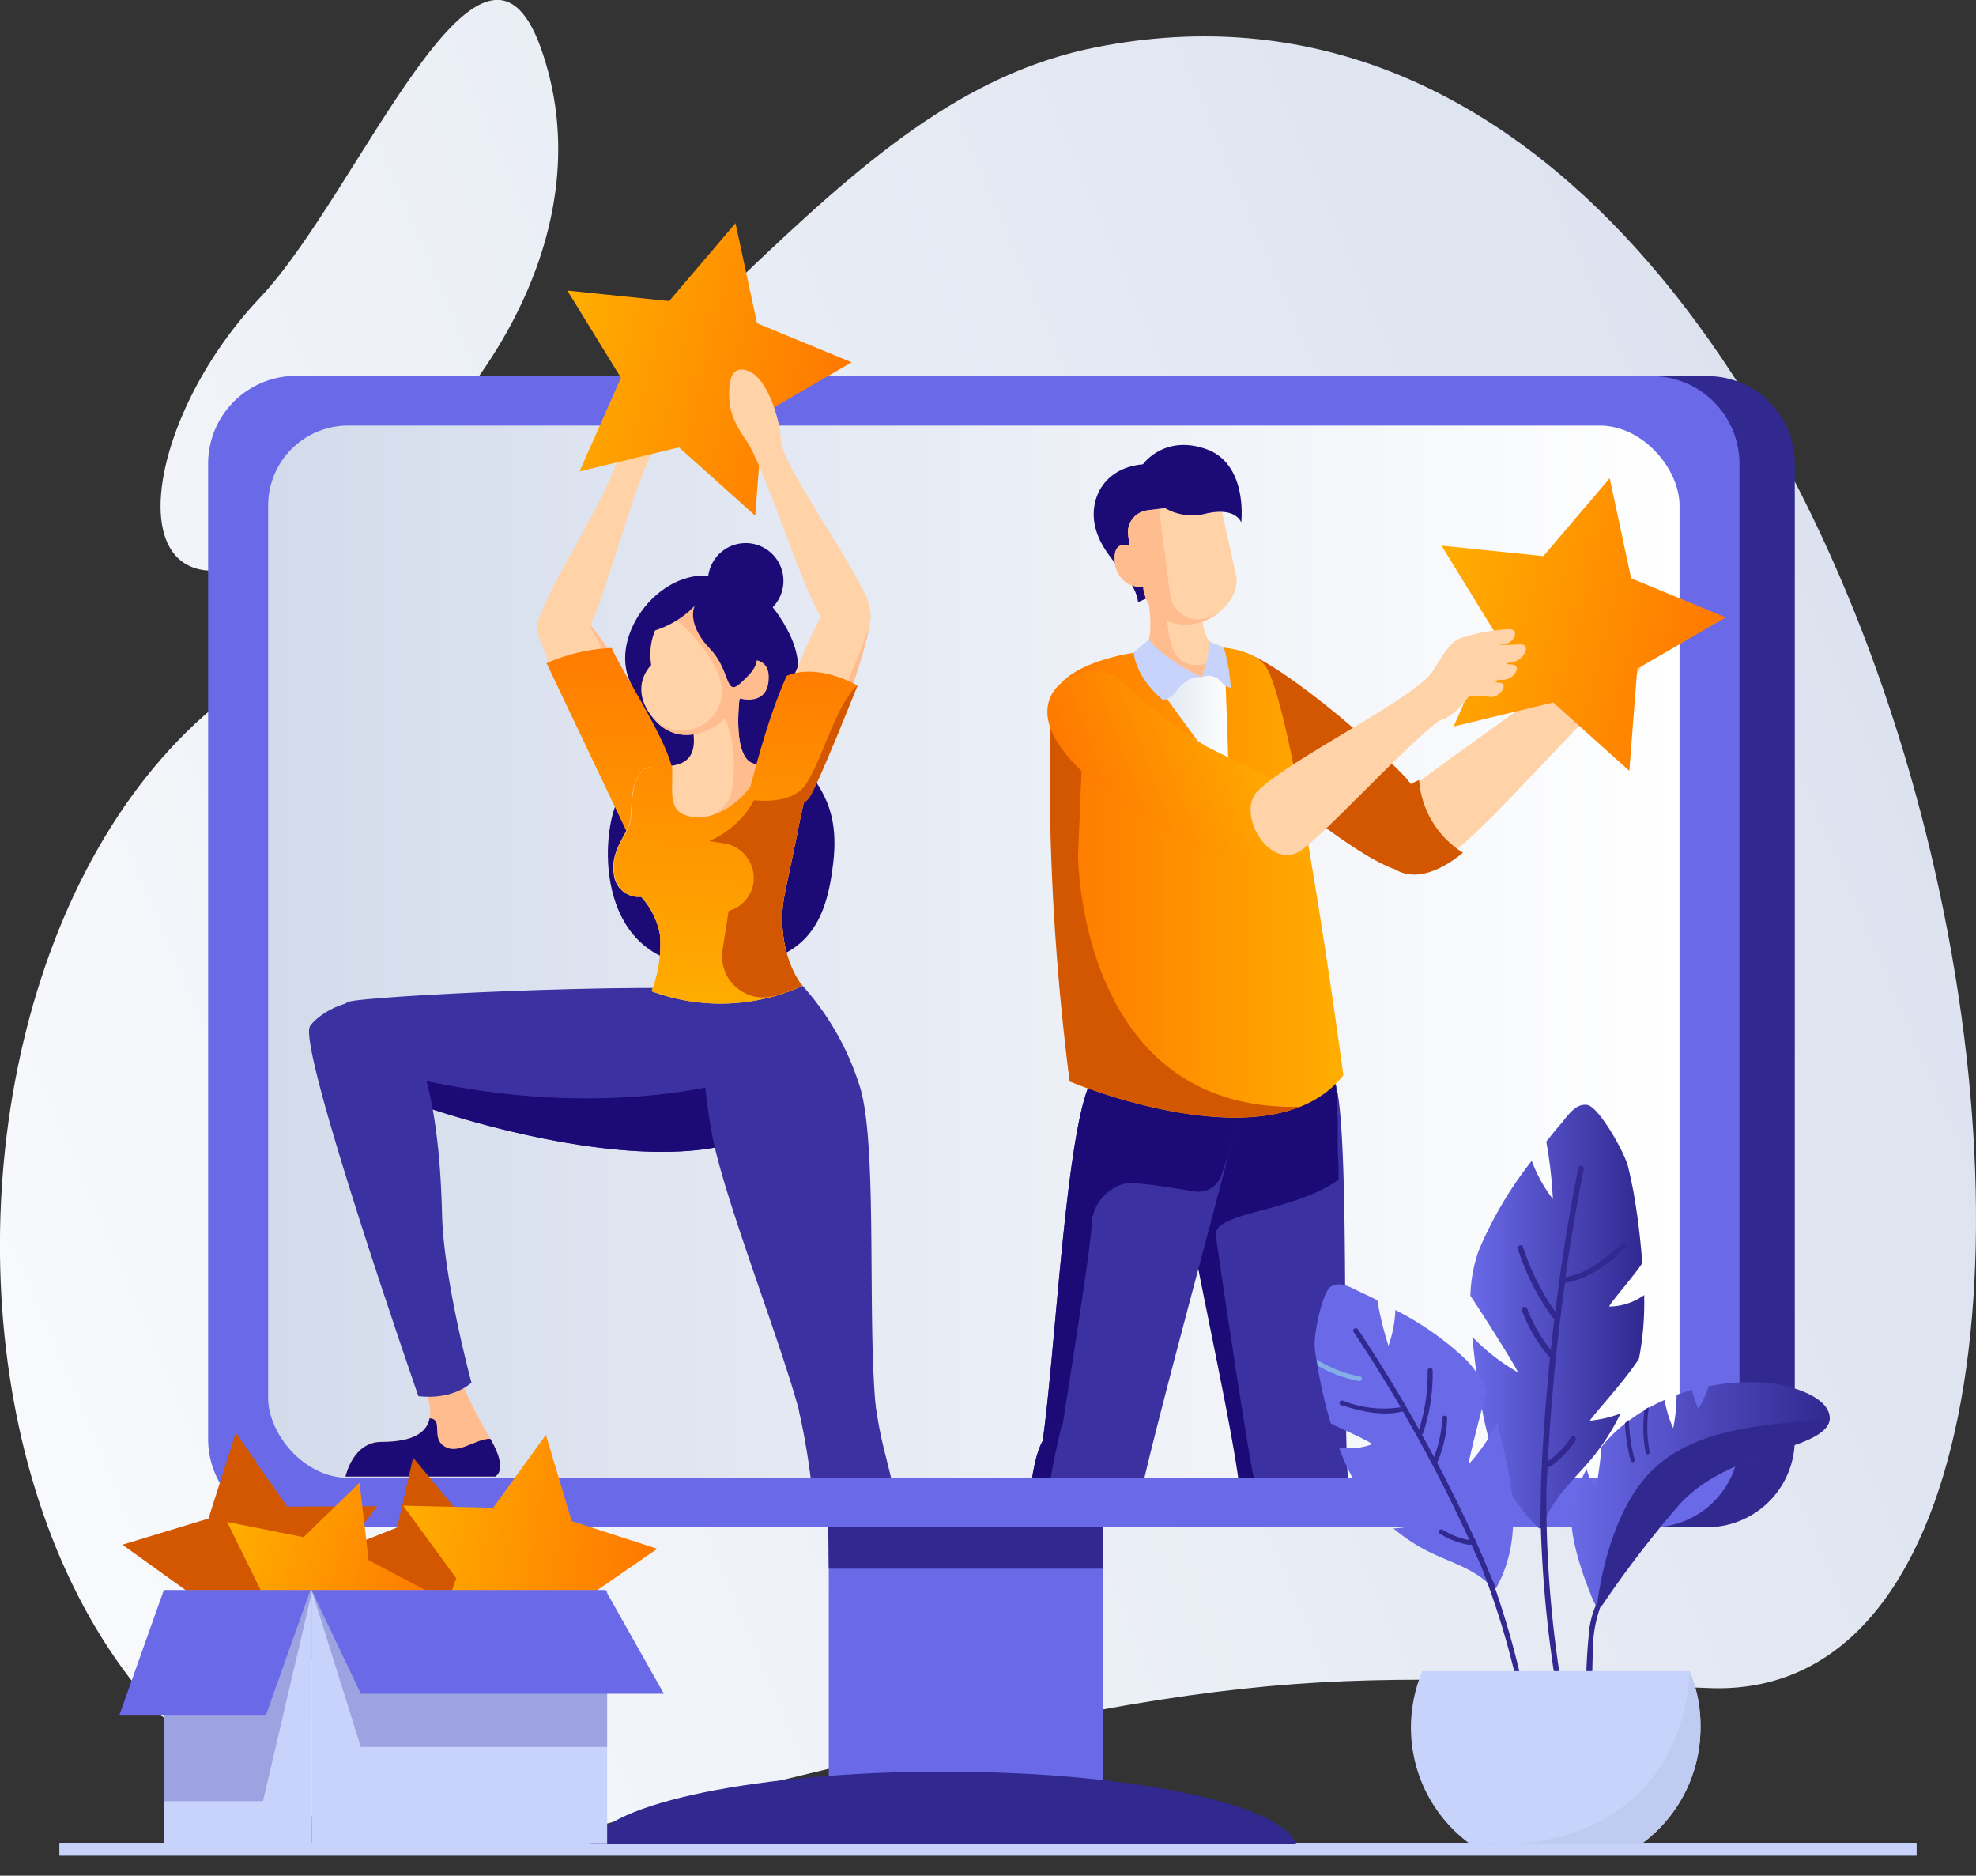 <svg viewBox="0 0 209.36 198.69" xmlns="http://www.w3.org/2000/svg" xmlns:xlink="http://www.w3.org/1999/xlink"><rect x="0" y="0" width="209.36" height="198.69" fill="#333333" stroke="none"/><linearGradient id="a" gradientUnits="userSpaceOnUse" x1="-45.37" x2="261.48" y1="175.41" y2="44.31"><stop offset="0" stop-color="#fff"/><stop offset="1" stop-color="#d3dbeb"/></linearGradient><linearGradient id="b" x1="-84.88" x2="221.97" xlink:href="#a" y1="82.93" y2="-48.17"/><linearGradient id="c" gradientTransform="matrix(-1 0 0 1 247.56 0)" x1="69.61" x2="219.16" xlink:href="#a" y1="100.81" y2="100.81"/><clipPath id="d"><path d="m169.48 156.55h-132.6a8.48 8.48 0 0 1 -8.47-8.48v-94.52c0-4.68 26.82-46 31.5-46l118 14.7c4.68 0 7.72 31.07 7.72 35.75l-7.72 90a8.48 8.48 0 0 1 -8.43 8.55z"/></clipPath><linearGradient id="e" gradientUnits="userSpaceOnUse" x1="62.94" x2="65.27" y1="106.67" y2="65.67"><stop offset="0" stop-color="#ffae00"/><stop offset="1" stop-color="#ff7800"/></linearGradient><linearGradient id="f" x1="74.49" x2="76.82" xlink:href="#e" y1="107.32" y2="66.32"/><linearGradient id="g" x1="83.36" x2="85.69" xlink:href="#e" y1="107.83" y2="66.83"/><linearGradient id="h" gradientTransform="matrix(.97 .24 -.24 .97 11.68 -19.39)" x1="59.22" x2="90.29" xlink:href="#e" y1="40.29" y2="40.29"/><linearGradient id="i" gradientTransform="matrix(-1 0 0 1 238.75 0)" x1="96.37" x2="127.49" xlink:href="#e" y1="93.42" y2="93.42"/><linearGradient id="j" gradientTransform="matrix(-1 0 0 1 238.75 0)" x1="108.54" x2="118.64" xlink:href="#a" y1="75.73" y2="75.73"/><linearGradient id="k" gradientTransform="matrix(-.99 .13 .13 .99 -1395.82 -154.63)" gradientUnits="userSpaceOnUse" x1="-1493.99" x2="-1462.08" y1="409.83" y2="409.83"><stop offset="0" stop-color="#ffd000"/><stop offset="1" stop-color="#ff7400"/></linearGradient><linearGradient id="l" gradientTransform="matrix(.97 .24 -.24 .97 11.68 -19.39)" x1="155.63" x2="186.7" xlink:href="#e" y1="43.85" y2="43.85"/><linearGradient id="m" gradientTransform="matrix(-.94 .35 .35 .94 175.18 -260.87)" x1="155.31" x2="177.59" xlink:href="#e" y1="302.99" y2="302.99"/><linearGradient id="n" gradientUnits="userSpaceOnUse" x1="155.81" x2="174.2" y1="139.48" y2="139.48"><stop offset="0" stop-color="#6a6ae8"/><stop offset="1" stop-color="#312890"/></linearGradient><linearGradient id="o" x1="166.49" x2="193.85" xlink:href="#n" y1="158.28" y2="158.28"/><linearGradient id="p" gradientTransform="matrix(.986 .167 -.167 .986 -2.56 -15.25)" x1="73.84" x2="101.15" xlink:href="#e" y1="167.8" y2="167.8"/><linearGradient id="q" gradientTransform="matrix(.94 .33 -.33 .94 27.71 -21.45)" x1="57.59" x2="81.27" xlink:href="#e" y1="176.05" y2="176.05"/><path d="m116.15 5c-28.36 5.59-42.84 37.7-88.5 66.28s-35.65 140.13 36.51 121.93c68.8-17.36 72-16 117.05-14.39 56.4 2.01 24.68-191.54-65.06-173.82z" fill="url(#a)"/><path d="m39.24 52c13.31-10.55 24.39-29 18.09-46.84s-19.33 15.34-29.79 26.38c-15.15 15.98-16.15 42.66 11.7 20.46z" fill="url(#b)"/><path d="m6.29 195.21h196.78v1.37h-196.78z" fill="#c8d3fb"/><path d="m87.81 126.52h29.08v64.14h-29.08z" fill="#6a6ae8"/><g fill="#312890"><path d="m87.81 166.17h29.08l-.14-10.83h-29.08z"/><path d="m137.32 195.29c-1.72-4.27-17.79-7.62-37.37-7.62s-35.65 3.33-37.37 7.62z"/><path d="m27.93 49.14v103.34a9.3 9.3 0 0 0 5.93 8.67 9.18 9.18 0 0 0 3.37.63h143.63a9.3 9.3 0 0 0 9.3-9.3v-103.34a9.27 9.27 0 0 0 -9.3-9.3h-143.63-.56a9.16 9.16 0 0 0 -5.19 2 9.28 9.28 0 0 0 -3.55 7.3z"/></g><path d="m22.05 49.14v103.34a9.35 9.35 0 0 0 9.31 9.31h143.79a9.3 9.3 0 0 0 9.15-9.3v-103.35a9.3 9.3 0 0 0 -9.31-9.3h-143.63-.69a9.31 9.31 0 0 0 -8.62 9.3z" fill="#6a6ae8"/><rect fill="url(#c)" height="111.47" rx="8.47" width="149.54" x="28.41" y="45.08"/><g clip-path="url(#d)"><path d="m103.46 194.73c-3.65-1.2-5.4-7-6.25-10.19l-3.81 1.46s1.89 5.71 1.67 9.36.81 3.31.81 3.31h12.42a8.06 8.06 0 0 0 -4.84-3.94z" fill="#ffbc8e"/><path d="m103.46 194.73a6 6 0 0 1 -2.81-2.16c-.51-.71-3 .07-3.39 1.45a3.49 3.49 0 0 1 -2.18.61v.74c-.22 3.65.81 3.31.81 3.31h12.41a8.06 8.06 0 0 0 -4.84-3.95z" fill="#1c0a76"/><path d="m47.67 143.18-3.81 1.6c2.35 4.07 3.19 7.95-3.44 7.95-3.05 0-3.81 3.67-3.81 3.67h15.85s1.57-.64-.71-4.35a48.71 48.71 0 0 1 -4.08-8.87z" fill="#ffbc8e"/><path d="m46.81 153c-1-.93.11-2.68-1.29-2.76-.3 1.51-1.74 2.5-5.1 2.5-3.05 0-3.81 3.67-3.81 3.67h15.85s1.48-.6-.51-4c-1.66-.02-3.63 1.97-5.14.59z" fill="#1c0a76"/><path d="m79.18 104.94c-11.56-.92-41 .62-42.26 1.19-1.52.66-5 4.92 1.23 8.39 5.2 2.9 41.63 15.11 47.2.34 2.05-5.42-2.65-9.64-6.17-9.92z" fill="#3b31a1"/><path d="m85.84 112c-24.66 9.9-50.21-.1-51.87-.72a15.14 15.14 0 0 0 4.18 3.24c5.2 2.9 41.63 15.11 47.2.34a7.31 7.31 0 0 0 .49-2.86z" fill="#1c0a76"/><g fill="#3b31a1"><path d="m91.14 115.23a28.86 28.86 0 0 0 -6.56-11.3c-2-1.86-6.91-2.48-8.49 1.52s-2.07 6.48-.72 14.34 9.39 27.21 10 33 9.21 7.23 7.74-1.21.06-29.58-1.97-36.35z"/><path d="m93.6 153.26c-.39-1.6-.58-2.76-.84-4.39-1.13-6.92-8.34-1.22-8.1.62a76.34 76.34 0 0 1 1.66 11.51 45.86 45.86 0 0 0 4.08 16.2 52.8 52.8 0 0 1 2.6 9.32c3.75.82 5-.57 5-.57s-.86-8.55-1.27-15.44-2.22-13.51-3.13-17.25z"/><path d="m32.84 108.71c-1.34 2.29 11.49 39.19 11.49 39.19 3.81.42 5.62-1.44 5.62-1.44s-3-11.05-3.12-18c-.76-30.72-13.06-21.35-13.99-19.75z"/></g><path d="m65.29 84.93c-.65-1.21-8.15-16-8.35-18.24-.24-2.59 3.06-3.14 5.2-1s8.4 12.3 9 16.34c.76 4.37-4.46 5.52-5.85 2.9z" fill="#ffd2a7"/><path d="m66 85c3-8.68-3.39-18.58-3.88-19.22 2.07 2.11 8.38 12.29 9 16.32s-5.12 3.06-5.12 2.9z" fill="#ffbc8e"/><path d="m78.72 57.54a4 4 0 1 0 4.28 3.76 4 4 0 0 0 -4.28-3.76z" fill="#1c0a76"/><path d="m84.22 78.34c-.7-4.17 1.7-6.88-.75-11.54s-4.91-5-7.27-5.64c-6-1.51-11.88 6.1-9.37 11.21 2.33 4.72.31 8.57-1.48 12.62s-2.09 16.67 8.86 17.32 13.26-4.11 14.06-10.8c.97-8-3.35-9-4.05-13.17z" fill="#1c0a76"/><path d="m64.82 68.64a19 19 0 0 0 -6.91 1.61l8.44 17.75 3.65-2.38s2.18-1.38 1-5-5.42-10.03-6.18-11.98z" fill="url(#e)"/><path d="m82.9 96.56c.09-1.71.6-3.32 1.77-9.28.46-2.32 1.06-4.15.42-5.14-.81-1.24-3.1-1.31-4.73-1.2-2.94.19-2-7-2-7-.54-1.45-5.41-.88-4.88 3.83s-4.28 2.84-5.33 3.78c-1.45 1.31-1.16 3.93-1.38 5.34s-2.18 3.2-1.73 5.75a2.63 2.63 0 0 0 2.88 2.36 8 8 0 0 1 2 4 13.47 13.47 0 0 1 -.89 6 21 21 0 0 0 16-.57s-2.39-2.73-2.13-7.87z" fill="#ffd2a7"/><path d="m80.36 80.94c-2.94.19-2-7-2-7-.3-.81-1.94-1-3.24-.18.93.17 3.36 4 2.43 10-.27 1.69-2 2.79-3.64 3.22 0 0 10.57 1.17 10.74.29.48-2.27-2.65-6.44-4.29-6.33z" fill="#ffbc8e"/><path d="m82.9 96.56c.09-1.71.6-3.32 1.77-9.28.46-2.32 1.06-4.15.42-5.14s-2.65-1.29-4.22-1.23c-1.63 4.07-5.48 6.49-8.32 5.41-1.83-.69-1.2-2.78-1.35-5.2a7 7 0 0 0 -3 .38c-1.45 1.31-1.16 4-1.38 5.4s-2.18 3.2-1.73 5.75a2.63 2.63 0 0 0 2.83 2.35 8 8 0 0 1 2 4 13.47 13.47 0 0 1 -.89 6 21 21 0 0 0 16-.56s-2.39-2.74-2.13-7.88z" fill="url(#f)"/><path d="m82.9 96.56c.09-1.71.6-3.32 1.77-9.28.46-2.32 1.06-4.15.42-5.14s-2.52-1.27-4.09-1.23a8.29 8.29 0 0 1 -.06.85 9.8 9.8 0 0 1 -5.8 7.33l1.73.27a3.74 3.74 0 0 1 2.93 4.33 3.66 3.66 0 0 1 -2.6 2.8l-.64 4.12a4.36 4.36 0 0 0 5.44 4.9 15.66 15.66 0 0 0 3-1.1s-2.36-2.71-2.1-7.85z" fill="#d35600"/><path d="m87.45 64.76c-1.67 1.67-6.9 16.15-8.1 19-.42 1 4.37 2.75 6.45.38 1.15-1.32 6.57-16.68 6.45-18.9-.14-2.57-2.64-2.63-4.8-.48z" fill="#ffd2a7"/><path d="m85.45 80.75c-1.62 1.81-2.36 3.63-4.73 4.23 1.8.72 3.7.77 5.08-.8 1-1.19 5.59-13.76 6.34-17.88-.22.83-4.54 12.05-6.69 14.45z" fill="#ffbc8e"/><path d="m78.35 70s-2.24-5.91-4.22-6-3.56.07-4.48 2.25a6.71 6.71 0 0 0 -.65 4.2s-2.57 2.39.32 5.76 7.55.92 9-2.26c0 0 2.67.79 3-1.68s-1.32-2.56-2.97-2.27z" fill="#ffd2a7"/><path d="m78.35 70s-2.24-5.91-4.22-6c-1.59-.11-2.91 0-3.85 1.17 1.32-.37 6.11 4.79 6.21 7.93a4.22 4.22 0 0 1 -6 3.91 5.49 5.49 0 0 1 -.95-.58c2.9 3.08 7.41.68 8.87-2.44 0 0 2.67.79 3-1.68s-1.41-2.6-3.06-2.31z" fill="#ffbc8e"/><path d="m68.15 67.1a10.27 10.27 0 0 0 4.85-2.34c1.73-1.79 2.66-1.5 2.66-1.5-5.41-2.26-7.51 3.84-7.51 3.84z" fill="#1c0a76"/><path d="m74 63.62c-.84.71-1 2.8 1.23 5.11s1.56 5.19 3.27 3.6 1.72-1.86 1.84-4-4.53-6.26-6.34-4.71z" fill="#1c0a76"/><path d="m90.85 72.61s-4.08 10.29-5.07 11.82-5.24 1.78-6.55-.38l.11-.23c.39-1 1.68-7 4-12.21.02 0 2.72-1.54 7.51 1z" fill="url(#g)"/><path d="m57 65.82c1.25-4 8.43-15 8.4-17.51s1.19-6.6 2.92-7.48 2.27.51 2.31 2.41c0 1.2-.1 2.53-1.63 5s-4.73 14.33-6.5 18.15-6.32 2.13-5.5-.57z" fill="#ffd2a7"/><path d="m90.85 72.61s-4.08 10.29-5.07 11.82-4.49 2.41-5.89.54c0 0 0-.13 0-.17s.1-.06.33 0c.93.07 3.75.14 5-1.5 1.85-2.49 3.3-8.71 5.63-10.69z" fill="#d35600"/><path d="m77.93 23.64 2.28 10.6 10.02 4.14-9.38 5.44-.83 10.81-8.08-7.24-10.54 2.55 4.39-9.92-5.68-9.24 10.79 1.11z" fill="url(#h)"/><path d="m92 63.77c-1.45-3.92-9.17-14.56-9.26-17.07s-1.52-6.53-3.29-7.33-2.24.62-2.19 2.52c0 1.2.22 2.53 1.87 4.88s5.44 14.07 7.4 17.8 6.47 1.85 5.47-.8z" fill="#ffd2a7"/><path d="m141.61 115.2a19.58 19.58 0 0 0 -5.41-9.85c-1.76-1.49-6.66-1.35-8.64 2.73s-2.71 6.53-2.16 13.86 6.6 32.38 6.6 37.88 11.44 4.9 10.83-3 .17-35.42-1.22-41.62z" fill="#3b31a1"/><path d="m125.24 116.77a18.86 18.86 0 0 1 2.32-8.69 6.27 6.27 0 0 1 5-3.55h.36.3a6.37 6.37 0 0 1 .89 0 4.84 4.84 0 0 1 1.06.25 4 4 0 0 1 .46.19l.21.12a3.47 3.47 0 0 1 .37.26l.22.21.15.13h.05l.11.12.06.06.12.13.06.06.38.44.06.07.15.18.07.09.16.19.06.08.45.6.06.09.17.24.07.11.17.26.06.1c.16.24.31.49.47.75l.06.12c.06.09.11.19.17.29l.07.13a3 3 0 0 1 .16.31.75.75 0 0 1 .07.12c.07.15.15.29.22.44l.21.46a.61.61 0 0 1 .07.14c0 .11.1.22.14.33a1.22 1.22 0 0 1 .07.17c.05.11.1.23.14.34l.06.16c.06.16.13.33.19.5.06.17.12.35.17.52l.06.17c0 .12.07.25.11.37a1.8 1.8 0 0 1 0 .19c0 .13.07.26.11.39s0 .11 0 .17.09.38.13.57q0 .15.06.33a.5.5 0 0 1 0 .12c0 .08 0 .17.05.25a.77.77 0 0 0 0 .15v.27a.88.88 0 0 0 0 .16 2.89 2.89 0 0 0 0 .29 1 1 0 0 0 0 .17v.35s0 .09 0 .13c0 .34.07.7.1 1.08a.49.49 0 0 0 0 .12v.47.16.47a.81.81 0 0 1 0 .16v.51a.57.57 0 0 1 0 .13v.66q0 1.08.09 2.25v.74.06.79c-4.86 3.47-13.23 3.4-13 5.87.12 1.12 3.66 24.9 4.08 25.83.05.1-.65 3.51-1.41 3.48 0-.14 0-.29 0-.44 0-5.41-5.89-29.74-6.61-37.51v-.35c-.09-1.14-.14-2.17-.17-3.1.51-.66.51-1.34.53-1.98z" fill="#1c0a76"/><path d="m115.26 115.3a25.33 25.33 0 0 1 7.13-10c2-1.52 6.89-1.46 8.16 2.59s1.57 6.51-.26 13.87-8.76 32.51-9.73 38-11.3 1.15-10.12-6.92c1.31-8.84 2.4-31.3 4.82-37.54z" fill="#3b31a1"/><path d="m126.56 126.21c-2.56-.42-6.54-1.09-7.47-.81a4.71 4.71 0 0 0 -3.44 4.36c0 2.4-3.78 25.53-3.77 25.64a17.33 17.33 0 0 1 -1.53-1.42 10.22 10.22 0 0 1 .09-1.09c1.31-8.92 2.4-31.35 4.82-37.59a25.74 25.74 0 0 1 6.72-9.64l.41-.34c2-1.52 6.89-1.46 8.16 2.59s1.57 6.51-.26 13.87c-.09.36-.5 1.59-.88 2.72a2.57 2.57 0 0 1 -2.85 1.71z" fill="#1c0a76"/><path d="m124.58 58.62c.48 3.68-4 5.15-4 5.15-.36-2.73-3.45-4.28-4.45-7.61s1-7.11 5.88-7c2.99.12 2.08 5.77 2.57 9.46z" fill="#1c0a76"/><path d="m132.45 69.36c2.52.9 10.44 6.72 16.48 13l1.44 1.77a10.54 10.54 0 0 1 1.63 2.49c1.55 3.8-4 5.51-4.41 5.39-5.88-2.2-19-14-20.22-15.67-3.04-4.42.98-8.43 5.08-6.98z" fill="#d35600"/><path d="m120.64 69.07c-2.59.34-7.32 1.51-8.72 4s-.38 26.06 1.41 41.49c0 0 21.43 9.06 29-.67 0 0-5.3-39.75-8.34-43.44-2.49-3.1-10.76-1.71-13.35-1.38z" fill="url(#i)"/><path d="m120.11 69.14s9 12.58 10.1 13.61c0 0-.33-10.8-.53-14z" fill="url(#j)"/><path d="m121.77 63.81c-.11-.47-.2-.78-.2-.78s5.14-4.1 5.82.06z" fill="url(#k)"/><path d="m127.27 71.77 1.56-3s-1.61-1.09-1.39-3.93c.52-6.94-5.87-1.84-5.87-1.84s1.17 5.77-.93 6z" fill="#ffd2a7"/><path d="m127.24 70.41c-3.6.46-3.42-4-3.6-4.89s-2.07-2.52-2.07-2.52 1.17 5.77-.93 6l6.63 2.7.93-1.7a1.91 1.91 0 0 1 -.96.41z" fill="#ffbc8e"/><path d="m111.26 76.43h3.55l-.59 14.14s0 27.23 23.51 26.67c-9.35 3.66-24.4-2.7-24.4-2.7a260.27 260.27 0 0 1 -2.07-38.11z" fill="#d35600"/><path d="m129.22 53.08 1.77 8c.32 2.39-2.18 4.69-4.7 5a4.47 4.47 0 0 1 -5.13-3.73v-.19a2.81 2.81 0 0 1 -3-2.5c-.35-2.65 1.53-1.8 1.53-1.8l-.15-1.13a2.39 2.39 0 0 1 2.06-2.68z" fill="#ffd2a7"/><path d="m119.68 57.89-.16-1.24a2.28 2.28 0 0 1 2-2.56l1.29-.17v.08l1.19 9.18a3 3 0 0 0 3.48 2.39 5.69 5.69 0 0 0 1.78-.77 5.75 5.75 0 0 1 -3 1.31 4.47 4.47 0 0 1 -5.13-3.73v-.19a2.81 2.81 0 0 1 -3-2.5c-.33-2.69 1.55-1.8 1.55-1.8z" fill="#ffbc8e"/><path d="m128.05 67.9a8.27 8.27 0 0 1 -.78 3.86 1.77 1.77 0 0 1 2.2.57 1.46 1.46 0 0 0 .93.52 19.61 19.61 0 0 0 -.73-4.26z" fill="#c8d3fb"/><path d="m121.74 67.74c1.17 1.8 5.53 4 5.53 4s-1.33-.29-2.61 1.45a3.08 3.08 0 0 1 -1.4 1s-2.77-2.12-3.15-5.07z" fill="#c8d3fb"/><path d="m122.5 53.15a5.76 5.76 0 0 0 5.25 1.26c3.25-.75 3.76.94 3.76.94s.76-6.2-3.72-7.78-6.71 1.64-6.71 1.64z" fill="#1c0a76"/><path d="m145.84 86.6c4-4.29 21.85-15.32 23.13-18.48s7.46 1.53 3.87 3.71-14.16 14.91-19 18.54c-7.02 5.34-9.01-2.67-8-3.77z" fill="#ffd2a7"/><path d="m170.55 50.66 2.27 10.6 10.03 4.14-9.38 5.44-.84 10.82-8.07-7.25-10.55 2.55 4.4-9.92-5.68-9.24 10.79 1.11z" fill="url(#l)"/><path d="m150.36 82.63a9.88 9.88 0 0 0 4.64 7.69s-3.31 3-6.21 2.19-3.9-4.13-3.68-5.5 4.07-3.95 5.25-4.38z" fill="#d35600"/><path d="m137.67 84.37c-2-1.52-3.92-2.35-9.75-5.24l-.71-.44c-4.41-2.56-8.44-6.8-9.27-7.21-3.15-1.54-9.91 1.52-5.54 7.71 4 5.63 15.93 12.48 20.85 12.14a5.25 5.25 0 0 0 4.39-3.3c.29-.84.6-3.22.03-3.66z" fill="url(#m)"/><path d="m133.28 83.76c3.66-3.55 17.22-10.06 18.65-12.85 1-1.89 3.55 3.76 2.16 4.38-3.19 1.43-12 11.43-16 14.63-3.4 2.72-7.28-3.76-4.81-6.16z" fill="#ffd2a7"/><path d="m161 68.26c-1.4.07-2.76.1-1.71 0 1.34-.18 1.75-1.78.42-1.6a19.1 19.1 0 0 0 -5.13 1c-1.7.75-3.2 4.83-4.52 6-.53.46 1.83 2.83 2.4 2.68 1.9-.49 3-2.54 3.29-2.63a17 17 0 0 1 2.17.12c1 .08 2-1.44.95-1.51-.67 0-.57-.34.38-.31 1.21 0 2.08-1.58.88-1.62-.51 0-.69-.17 0-.21 1.35-.18 2.22-1.99.87-1.92z" fill="#ffd2a7"/><path d="m105.76 190.88c2.65-.92 3.29-5 3.56-7.37l3.87 1.39s-1.52 4.11-.92 6.91-.23 2.53-.23 2.53h-11.88a21.5 21.5 0 0 1 5.6-3.46z" fill="#ffd2a7"/><path d="m99.92 194.68h12s.45.14.62-.76a3.55 3.55 0 0 0 0-1.68c0-.23-.06-.47-.07-.72a6.9 6.9 0 0 1 -2.86-.75c-.49-1.34-2.24-1.94-2.68-1.25-.72 1.22-2.23 1.51-3.27 1.86a5.23 5.23 0 0 0 -3.39 2.54 4.11 4.11 0 0 0 -.35.76z" fill="#1c0a76"/><path d="m99.92 194.68h12s.45.14.62-.76h-12.22a4.11 4.11 0 0 0 -.4.76z" fill="#1c0a76"/><path d="m111.1 151.85c-3.5 2.85-1.9 23.37-3.66 37 0 0 4 .9 6.49-.16 0 0 6.65-24 6.65-29.59 0-9.81-5.73-10.31-9.48-7.25z" fill="#3b31a1"/><path d="m144.49 191.15c-2.65-.89-1.44-5.14-1.73-7.54l-3.86 1.44s-.33 4.29-.9 7.1.25 2.53.25 2.53l12.12-.12a25.27 25.27 0 0 0 -5.88-3.41z" fill="#ffd2a7"/><path d="m144.49 191.15c-.8-.25-1-.78-1.48-1.55-.31-.54-1.25.4-1.72 1.46 0 0-2.09.86-3.21.52 0 .19-.05.38-.08.57-.58 2.8.25 2.53.25 2.53l12.12-.12c-.62-2.29-3.31-2.62-5.88-3.41z" fill="#1c0a76"/><path d="m137.8 194c0 .86.45.73.45.73l12.12-.12a2.31 2.31 0 0 0 -.3-.73z" fill="#1c0a76"/><path d="m142.13 156.1c2.24 2.49.86 19.52 1.49 31.84 0 0-4.07 1.19-6.41.14 0 0-6.44-23.71-5-28.6 1.79-6.58 6.92-6.7 9.92-3.38z" fill="#3b31a1"/><path d="m132.17 159.48a10.82 10.82 0 0 1 1.08-2.6c0 .31 4.45 21.24 5 31.5a4.29 4.29 0 0 1 -.64-.17 3.82 3.82 0 0 1 -.36-.13s-2.05-7.74-3.72-15.65c-1.16-5.54-1.95-10.9-1.36-12.95z" fill="#1c0a76"/><path d="m111.1 151.85a7.8 7.8 0 0 1 1.41-.93c-.46 1.88-2.29 9.68-2.16 15.24.13 6.2-1 21-1.56 22.93-.8-.1-1.35-.22-1.35-.22 1.76-13.65.16-34.17 3.66-37.02z" fill="#1c0a76"/></g><path d="m170.53 138.4a6.47 6.47 0 0 0 3.67-1.21 31 31 0 0 1 -.55 6.73c-1.44 2.33-5.43 6.59-5.16 6.57a13 13 0 0 0 3.2-.75 23.38 23.38 0 0 1 -2.44 4c-1.94 2.58-4.7 4.65-5.75 7.81a.18.18 0 0 1 -.12.13.23.23 0 0 1 -.38.17c-5.21-4.95-6.14-12.47-6.91-19.25 0-.33-.07-.64-.1-1a21.12 21.12 0 0 0 4.8 3.75c.26.13-3.26-5.49-5-8.09a15.42 15.42 0 0 1 .89-4.81 41 41 0 0 1 5.35-9.15l.26-.34a15.33 15.33 0 0 0 2.24 4.06 47.23 47.23 0 0 0 -.7-6.09c.51-.63 1-1.27 1.55-1.88.7-.82 1.55-2.21 2.8-2s4 5.13 4.32 6.55c.15.61.29 1.22.41 1.85.06.26.11.54.16.8a74.45 74.45 0 0 1 .93 7.55c-.09.14-.17.27-.27.4-.99 1.4-3.45 4.2-3.2 4.2z" fill="url(#n)"/><path d="m165.78 135.9c2.57-.39 4.54-2 6.43-3.69.28-.25-.07-.72-.35-.47-1.77 1.57-3.62 3.14-6 3.55q.82-5.74 1.94-11.45c.07-.37-.51-.46-.58-.09q-1.5 7.55-2.44 15.19a25.08 25.08 0 0 1 -3.41-6.85c-.11-.36-.66-.14-.55.22a25.92 25.92 0 0 0 3.66 7.23.29.29 0 0 0 .21.12c-.13 1.11-.26 2.22-.38 3.34a15.93 15.93 0 0 1 -2.52-4.43.3.3 0 0 0 -.55.22 16.49 16.49 0 0 0 2.87 4.91.42.42 0 0 0 .12.08c-.37 3.67-.66 7.35-.85 11a.25.25 0 0 0 0 .13c-.08 1.34-.12 2.69-.14 4 0 .88-.05 1.76-.07 2.64a.25.25 0 0 0 .08.2 129.52 129.52 0 0 0 3.13 24.63l.57-.13a122.28 122.28 0 0 1 -3.11-27.88c0-1 .08-2 .13-3a.27.27 0 0 0 .26 0 9.69 9.69 0 0 0 2.69-2.76c.21-.31-.25-.68-.46-.37a9.09 9.09 0 0 1 -2.46 2.56q.5-9.51 1.82-18.95z" fill="#312890"/><path d="m145.33 153a6.38 6.38 0 0 1 -3.47.3 22.42 22.42 0 0 0 2.42 4.88c1.9 1.27 6.54 3.17 6.3 3.24a13.09 13.09 0 0 1 -2.94.49 19.55 19.55 0 0 0 3.23 2.2c2.4 1.3 5.35 1.95 7.16 4a.17.17 0 0 0 .14.07.22.22 0 0 0 .37 0c3-5.43 1.6-11.39.28-16.74-.06-.25-.12-.5-.19-.75a19.06 19.06 0 0 1 -3 4.39c-.18.19 1.18-5.2 1.89-7.71a11.13 11.13 0 0 0 -2.17-3.32 31.6 31.6 0 0 0 -7.2-5.12l-.31-.17a12.48 12.48 0 0 1 -.73 3.79 34.39 34.39 0 0 1 -1.18-4.81q-.91-.47-1.86-.9c-.83-.39-2-1.15-3-.6s-1.88 5.16-1.77 6.35c0 .5.11 1 .19 1.52 0 .22.06.44.1.65a53.61 53.61 0 0 0 1.4 6 3.24 3.24 0 0 0 .35.21c1.3.61 4.2 1.9 3.99 2.03z" fill="#6a6ae8"/><path d="m162.87 187.67a92.58 92.58 0 0 0 -4.5-19.54.19.19 0 0 0 0-.18l-.82-1.95c-.41-1-.84-2-1.3-3a.28.28 0 0 0 -.06-.08q-1.86-4.06-3.94-8a.39.39 0 0 0 .08-.1 13 13 0 0 0 1-4.63c0-.31-.52-.3-.53 0a12.56 12.56 0 0 1 -.86 4.15c-.43-.8-.86-1.6-1.3-2.39a.21.21 0 0 0 .15-.16 19.94 19.94 0 0 0 1-6.63c0-.31-.54-.29-.53 0a19.5 19.5 0 0 1 -.91 6.26c-2-3.61-4.17-7.15-6.48-10.61-.17-.25-.64 0-.47.26q2.61 3.91 5 8a11.82 11.82 0 0 1 -6.14-.7c-.32-.09-.48.38-.17.48 2.1.63 4.24 1.21 6.54.66q3.87 6.65 7.06 13.64a8.23 8.23 0 0 1 -2.85-1.11c-.26-.17-.55.26-.28.42a8.4 8.4 0 0 0 3.09 1.19.26.26 0 0 0 .23-.06c.33.73.66 1.46 1 2.19a87.54 87.54 0 0 1 5.46 22z" fill="#312890"/><path d="m144.11 145.82a13.52 13.52 0 0 1 -4.58-1.79c0 .22.06.44.1.65a14.17 14.17 0 0 0 4.32 1.61c.33.06.49-.41.16-.47z" fill="#84afe6"/><path d="m193.85 150.24c0 2.12-4.94 3.14-6.5 3.72-3.45 1.28-6.81 2.57-9.36 5.34a111.48 111.48 0 0 0 -8.19 10.7.61.61 0 0 1 -.62.26 9.53 9.53 0 0 1 -.71-1.55c-.89-2.2-2.26-6.23-1.92-8.53a14 14 0 0 1 1.56-4.58 4.12 4.12 0 0 0 1 1.94 38.76 38.76 0 0 0 .57-4.27c.22-.28.46-.55.7-.81a15.12 15.12 0 0 1 1.81-1.67l.42-.32c.53-.39 1.08-.76 1.65-1.1l.46-.26c.54-.3 1.09-.57 1.65-.82a11.56 11.56 0 0 0 .91 3 18.62 18.62 0 0 0 .36-3.53c.54-.2 1.08-.37 1.63-.53a8.59 8.59 0 0 0 .68 2 10.4 10.4 0 0 0 1.07-2.38 21.26 21.26 0 0 1 5.25-.41h.45c.47 0 .94.08 1.39.15 1.69.27 5.68 1.34 5.76 3.62z" fill="url(#o)"/><path d="m175 155.81c-4.17 4.11-5.46 11.67-5.73 13.82a9.66 9.66 0 0 0 -.86 2.79 62.13 62.13 0 0 0 -.26 10.39c0 1.12.07 2.24.13 3.37l.58-.11c0-.71-.07-1.42-.09-2.13q-.17-4.59 0-9.18a13.55 13.55 0 0 1 .83-4.64.6.6 0 0 0 .19-.17 111.48 111.48 0 0 1 8.21-10.65c2.55-2.77 5.91-4.06 9.36-5.34 1.56-.58 6.47-1.6 6.5-3.72-6.55.76-14.09.84-18.86 5.57z" fill="#312890"/><path d="m174.79 153.79a13.67 13.67 0 0 1 -.09-4.73l-.46.26a14 14 0 0 0 .13 4.57c.05.27.47.17.42-.1z" fill="#312890"/><path d="m173.2 154.64a17.28 17.28 0 0 1 -.61-4.22l-.42.32a18.18 18.18 0 0 0 .61 4c.07.26.49.17.42-.1z" fill="#312890"/><path d="m180.17 183a15.47 15.47 0 0 1 -.34 3.21 15.26 15.26 0 0 1 -6 9.18h-18a15.26 15.26 0 0 1 -6-9.18 15.47 15.47 0 0 1 -.34-3.21 15.26 15.26 0 0 1 .37-3.34 15 15 0 0 1 .84-2.64h28.3a15 15 0 0 1 .84 2.64 15.26 15.26 0 0 1 .33 3.34z" fill="#c8d3fb"/><path d="m180.17 183a15.47 15.47 0 0 1 -.34 3.21 15.26 15.26 0 0 1 -6 9.18h-18c23.52 1.15 23.17-18.39 23.17-18.39a15 15 0 0 1 .84 2.64 15.26 15.26 0 0 1 .33 3.36z" fill="#bfcbf1"/><path d="m43.77 154.41 4.85 5.85 7.56-.67-4.06 6.41 2.97 6.98-7.35-1.88-5.72 4.99-.48-7.58-6.52-3.9 7.06-2.8z" fill="#d35600"/><path d="m57.84 151.99 2.73 9.14 9.07 2.93-7.84 5.41.02 9.54-7.58-5.79-9.06 2.97 3.16-9-5.62-7.7 9.53.23z" fill="url(#p)"/><path d="m24.98 151.78 5.45 7.82 9.53-.05-5.75 7.6 3 9.05-9.01-3.13-7.68 5.65.19-9.53-7.74-5.56 9.12-2.77z" fill="#d35600"/><path d="m38.09 157.07.97 8.21 7.31 3.85-7.5 3.46-1.41 8.15-5.61-6.08-8.18 1.19 4.04-7.22-3.65-7.41 8.1 1.61z" fill="url(#q)"/><path d="m33.06 168.47h31.27v26.8h-31.27z" fill="#c8d3fb"/><path d="m17.37 168.47h15.69v26.8h-15.69z" fill="#c8d3fb"/><path d="m64.33 185.06h-26.1l-5.2-16.59h31.3z" fill="#3b31a1" opacity=".3"/><path d="m32.92 169.2-5.06 21.6h-10.49v-22.33h15.69z" fill="#3b31a1" opacity=".3"/><path d="m70.34 179.42h-32.11l-5.23-10.99h31.14z" fill="#6a6ae8"/><path d="m32.89 168.43-4.7 13.22h-15.53l4.7-13.22z" fill="#6a6ae8"/></svg>